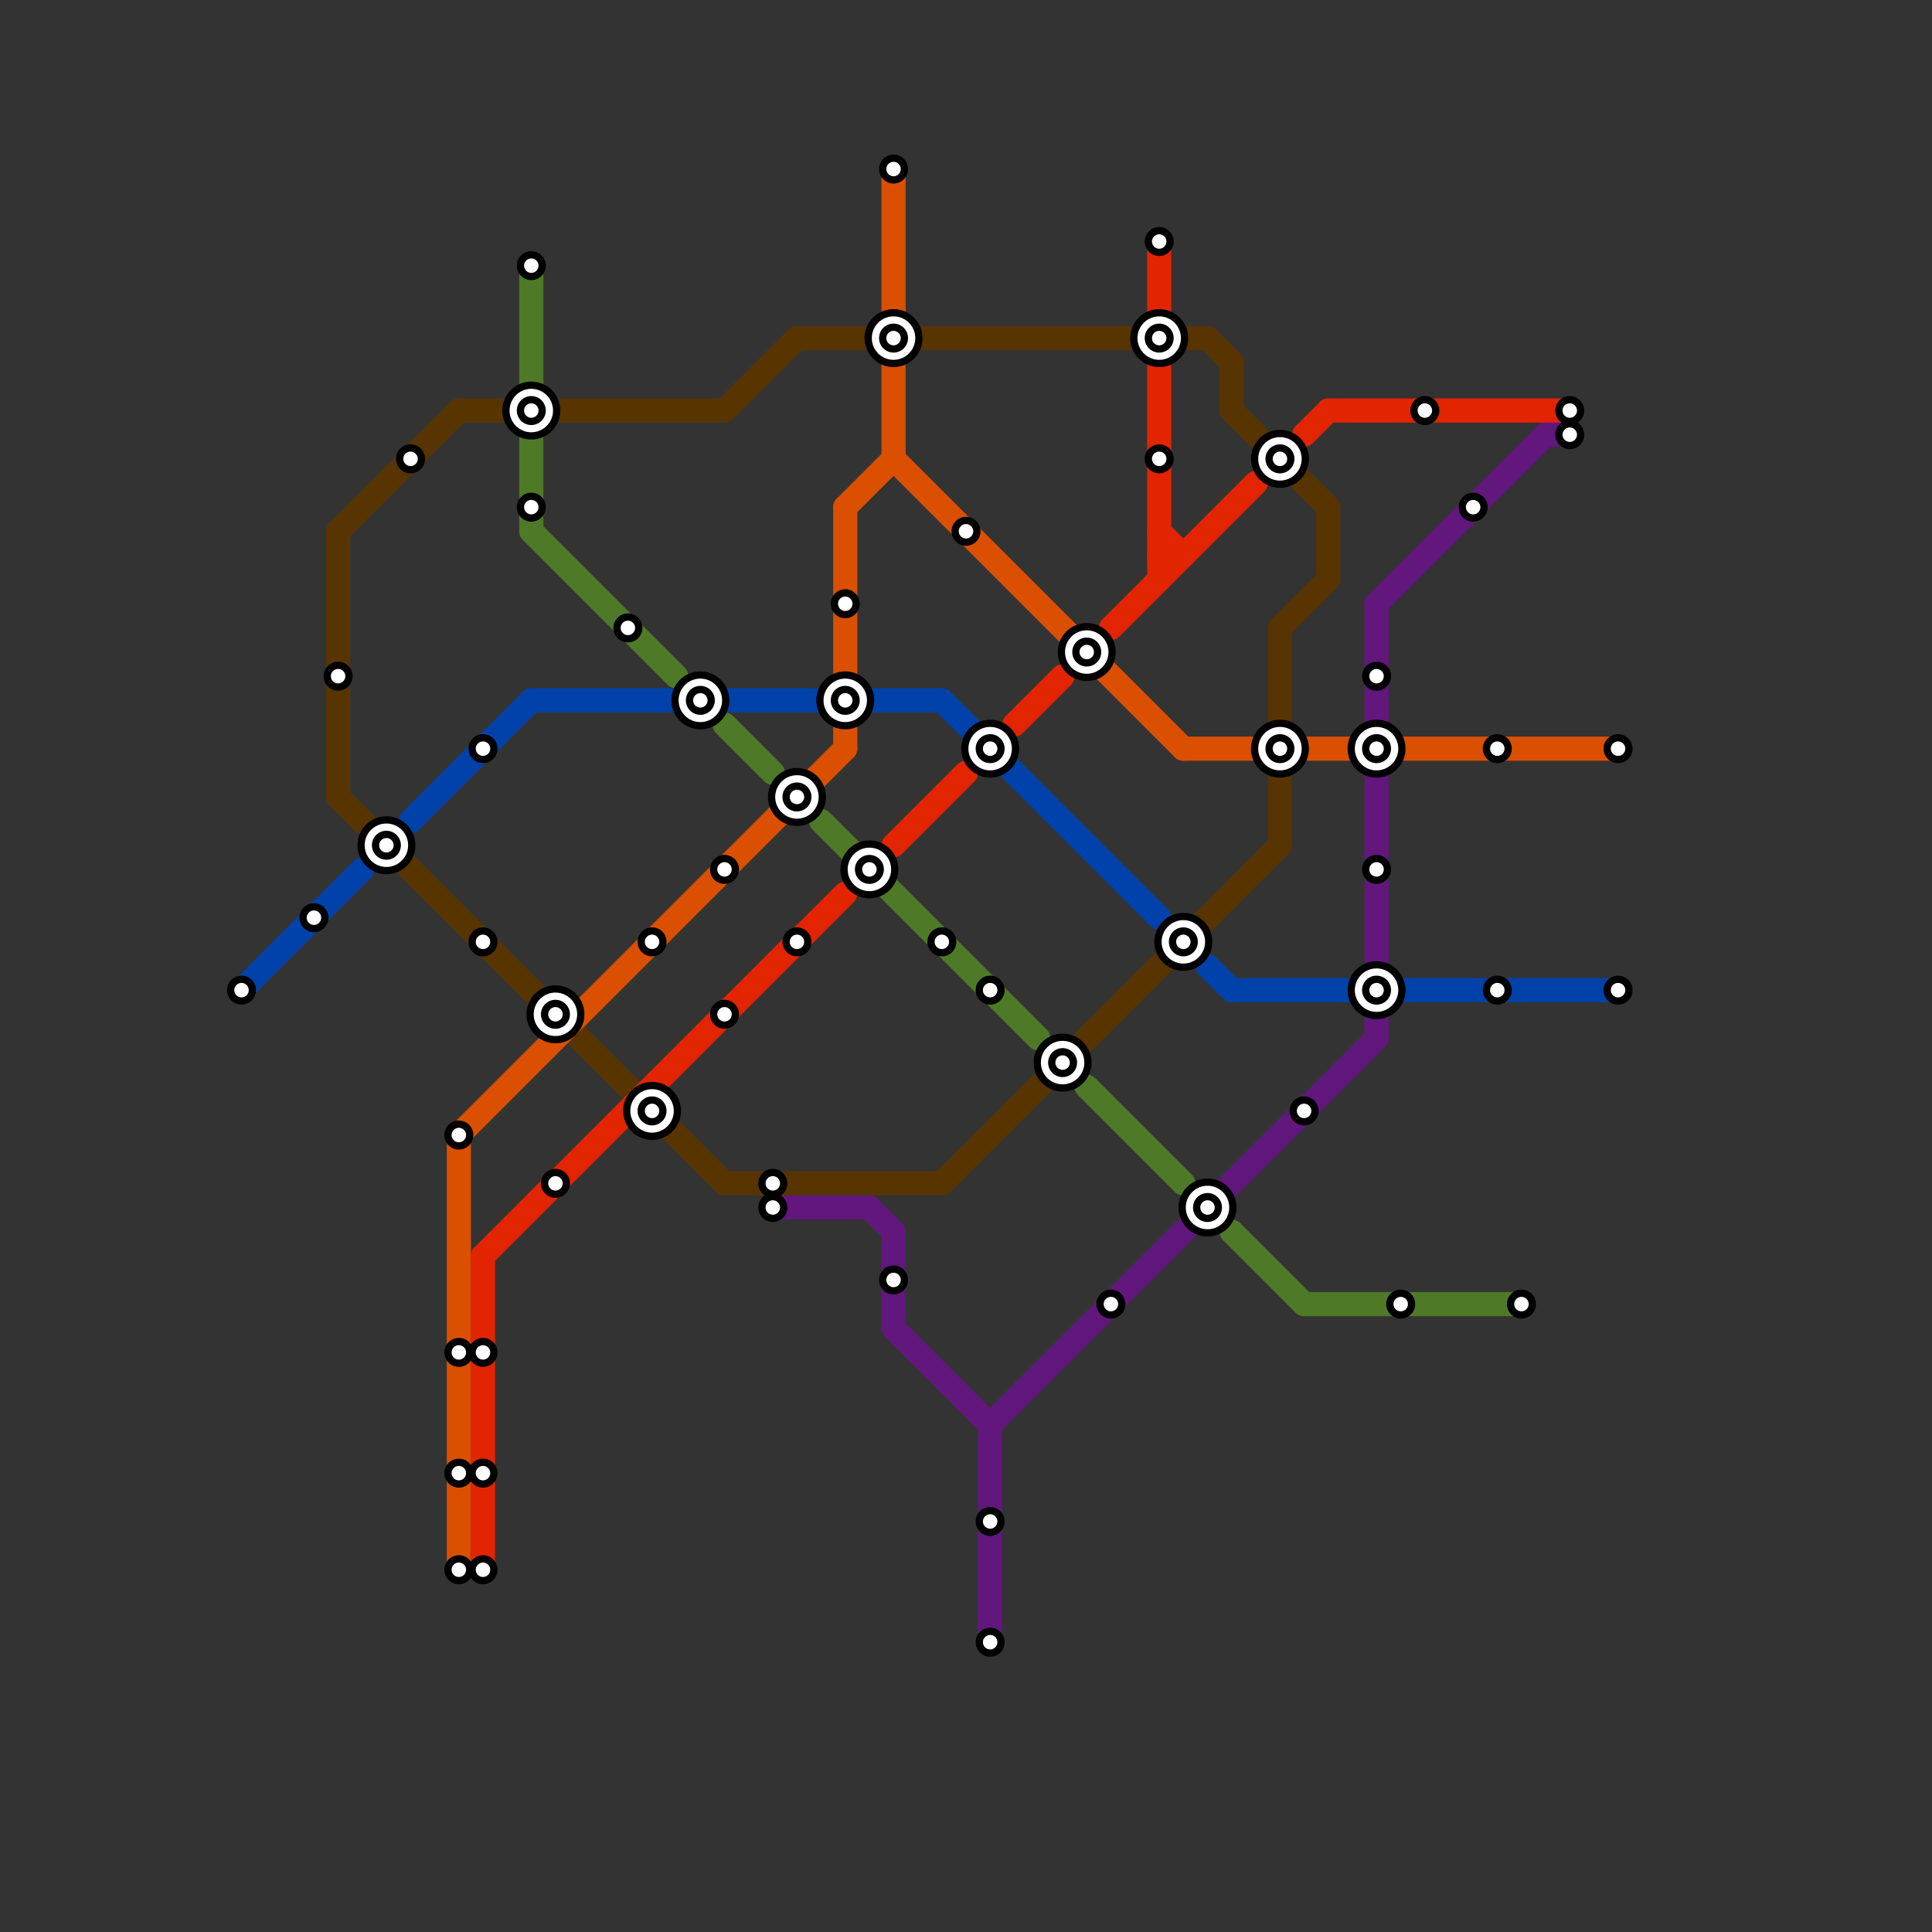 
<svg version="1.1" xmlns="http://www.w3.org/2000/svg" viewBox="0 0 80 80">
<rect x="0" y="0" width="80" height="80" fill="#333333" stroke="none"/>
<style>text { font: 1px Helvetica; font-weight: 600; white-space: pre; dominant-baseline: central; } line { stroke-width: 1; fill: none; stroke-linecap: round; stroke-linejoin: round; } .c0 { stroke: #0042aa } .c1 { stroke: #573400 } .c2 { stroke: #da5000 } .c3 { stroke: #e32400 } .c4 { stroke: #4e7a27 } .c5 { stroke: #61177c }</style><defs><g id="wm-xf"><circle r="1.2" fill="#000"/><circle r="0.9" fill="#fff"/><circle r="0.6" fill="#000"/><circle r="0.3" fill="#fff"/></g><g id="wm"><circle r="0.6" fill="#000"/><circle r="0.3" fill="#fff"/></g></defs><line class="c0" x1="22" y1="29" x2="34" y2="29"/><line class="c0" x1="50" y1="40" x2="51" y2="41"/><line class="c0" x1="10" y1="41" x2="15" y2="36"/><line class="c0" x1="58" y1="41" x2="67" y2="41"/><line class="c0" x1="39" y1="29" x2="48" y2="38"/><line class="c0" x1="36" y1="29" x2="39" y2="29"/><line class="c0" x1="17" y1="34" x2="22" y2="29"/><line class="c0" x1="51" y1="41" x2="56" y2="41"/><line class="c1" x1="14" y1="33" x2="30" y2="49"/><line class="c1" x1="51" y1="15" x2="51" y2="17"/><line class="c1" x1="53" y1="26" x2="55" y2="24"/><line class="c1" x1="50" y1="14" x2="51" y2="15"/><line class="c1" x1="14" y1="22" x2="14" y2="33"/><line class="c1" x1="14" y1="22" x2="19" y2="17"/><line class="c1" x1="51" y1="17" x2="55" y2="21"/><line class="c1" x1="19" y1="17" x2="30" y2="17"/><line class="c1" x1="55" y1="21" x2="55" y2="24"/><line class="c1" x1="30" y1="49" x2="39" y2="49"/><line class="c1" x1="39" y1="49" x2="53" y2="35"/><line class="c1" x1="53" y1="26" x2="53" y2="35"/><line class="c1" x1="30" y1="17" x2="33" y2="14"/><line class="c1" x1="33" y1="14" x2="50" y2="14"/><line class="c2" x1="37" y1="7" x2="37" y2="13"/><line class="c2" x1="35" y1="21" x2="35" y2="31"/><line class="c2" x1="49" y1="31" x2="52" y2="31"/><line class="c2" x1="37" y1="19" x2="49" y2="31"/><line class="c2" x1="58" y1="31" x2="67" y2="31"/><line class="c2" x1="19" y1="47" x2="19" y2="65"/><line class="c2" x1="35" y1="21" x2="37" y2="19"/><line class="c2" x1="54" y1="31" x2="56" y2="31"/><line class="c2" x1="37" y1="15" x2="37" y2="19"/><line class="c2" x1="19" y1="47" x2="35" y2="31"/><line class="c3" x1="48" y1="23" x2="49" y2="23"/><line class="c3" x1="37" y1="35" x2="40" y2="32"/><line class="c3" x1="54" y1="18" x2="55" y2="17"/><line class="c3" x1="48" y1="10" x2="48" y2="13"/><line class="c3" x1="55" y1="17" x2="65" y2="17"/><line class="c3" x1="20" y1="52" x2="35" y2="37"/><line class="c3" x1="42" y1="30" x2="44" y2="28"/><line class="c3" x1="46" y1="26" x2="52" y2="20"/><line class="c3" x1="48" y1="15" x2="48" y2="24"/><line class="c3" x1="20" y1="52" x2="20" y2="65"/><line class="c3" x1="48" y1="22" x2="49" y2="23"/><line class="c4" x1="30" y1="30" x2="32" y2="32"/><line class="c4" x1="22" y1="22" x2="28" y2="28"/><line class="c4" x1="54" y1="54" x2="63" y2="54"/><line class="c4" x1="22" y1="11" x2="22" y2="16"/><line class="c4" x1="34" y1="34" x2="43" y2="43"/><line class="c4" x1="51" y1="51" x2="54" y2="54"/><line class="c4" x1="22" y1="18" x2="22" y2="22"/><line class="c4" x1="45" y1="45" x2="49" y2="49"/><line class="c5" x1="41" y1="59" x2="41" y2="68"/><line class="c5" x1="64" y1="18" x2="65" y2="18"/><line class="c5" x1="37" y1="51" x2="37" y2="55"/><line class="c5" x1="36" y1="50" x2="37" y2="51"/><line class="c5" x1="37" y1="55" x2="41" y2="59"/><line class="c5" x1="57" y1="25" x2="64" y2="18"/><line class="c5" x1="41" y1="59" x2="57" y2="43"/><line class="c5" x1="57" y1="25" x2="57" y2="43"/><line class="c5" x1="32" y1="50" x2="36" y2="50"/>

<use x="10" y="41" href="#wm"/><use x="13" y="38" href="#wm"/><use x="14" y="28" href="#wm"/><use x="16" y="35" href="#wm-xf"/><use x="17" y="19" href="#wm"/><use x="19" y="47" href="#wm"/><use x="19" y="56" href="#wm"/><use x="19" y="61" href="#wm"/><use x="19" y="65" href="#wm"/><use x="20" y="31" href="#wm"/><use x="20" y="39" href="#wm"/><use x="20" y="56" href="#wm"/><use x="20" y="61" href="#wm"/><use x="20" y="65" href="#wm"/><use x="22" y="11" href="#wm"/><use x="22" y="17" href="#wm-xf"/><use x="22" y="21" href="#wm"/><use x="23" y="42" href="#wm-xf"/><use x="23" y="49" href="#wm"/><use x="26" y="26" href="#wm"/><use x="27" y="39" href="#wm"/><use x="27" y="46" href="#wm-xf"/><use x="29" y="29" href="#wm-xf"/><use x="30" y="36" href="#wm"/><use x="30" y="42" href="#wm"/><use x="32" y="49" href="#wm"/><use x="32" y="50" href="#wm"/><use x="33" y="33" href="#wm-xf"/><use x="33" y="39" href="#wm"/><use x="35" y="25" href="#wm"/><use x="35" y="29" href="#wm-xf"/><use x="36" y="36" href="#wm-xf"/><use x="37" y="14" href="#wm-xf"/><use x="37" y="53" href="#wm"/><use x="37" y="7" href="#wm"/><use x="39" y="39" href="#wm"/><use x="40" y="22" href="#wm"/><use x="41" y="31" href="#wm-xf"/><use x="41" y="41" href="#wm"/><use x="41" y="63" href="#wm"/><use x="41" y="68" href="#wm"/><use x="44" y="44" href="#wm-xf"/><use x="45" y="27" href="#wm-xf"/><use x="46" y="54" href="#wm"/><use x="48" y="10" href="#wm"/><use x="48" y="14" href="#wm-xf"/><use x="48" y="19" href="#wm"/><use x="49" y="39" href="#wm-xf"/><use x="50" y="50" href="#wm-xf"/><use x="53" y="19" href="#wm-xf"/><use x="53" y="31" href="#wm-xf"/><use x="54" y="46" href="#wm"/><use x="57" y="28" href="#wm"/><use x="57" y="31" href="#wm-xf"/><use x="57" y="36" href="#wm"/><use x="57" y="41" href="#wm-xf"/><use x="58" y="54" href="#wm"/><use x="59" y="17" href="#wm"/><use x="61" y="21" href="#wm"/><use x="62" y="31" href="#wm"/><use x="62" y="41" href="#wm"/><use x="63" y="54" href="#wm"/><use x="65" y="17" href="#wm"/><use x="65" y="18" href="#wm"/><use x="67" y="31" href="#wm"/><use x="67" y="41" href="#wm"/>
</svg>

